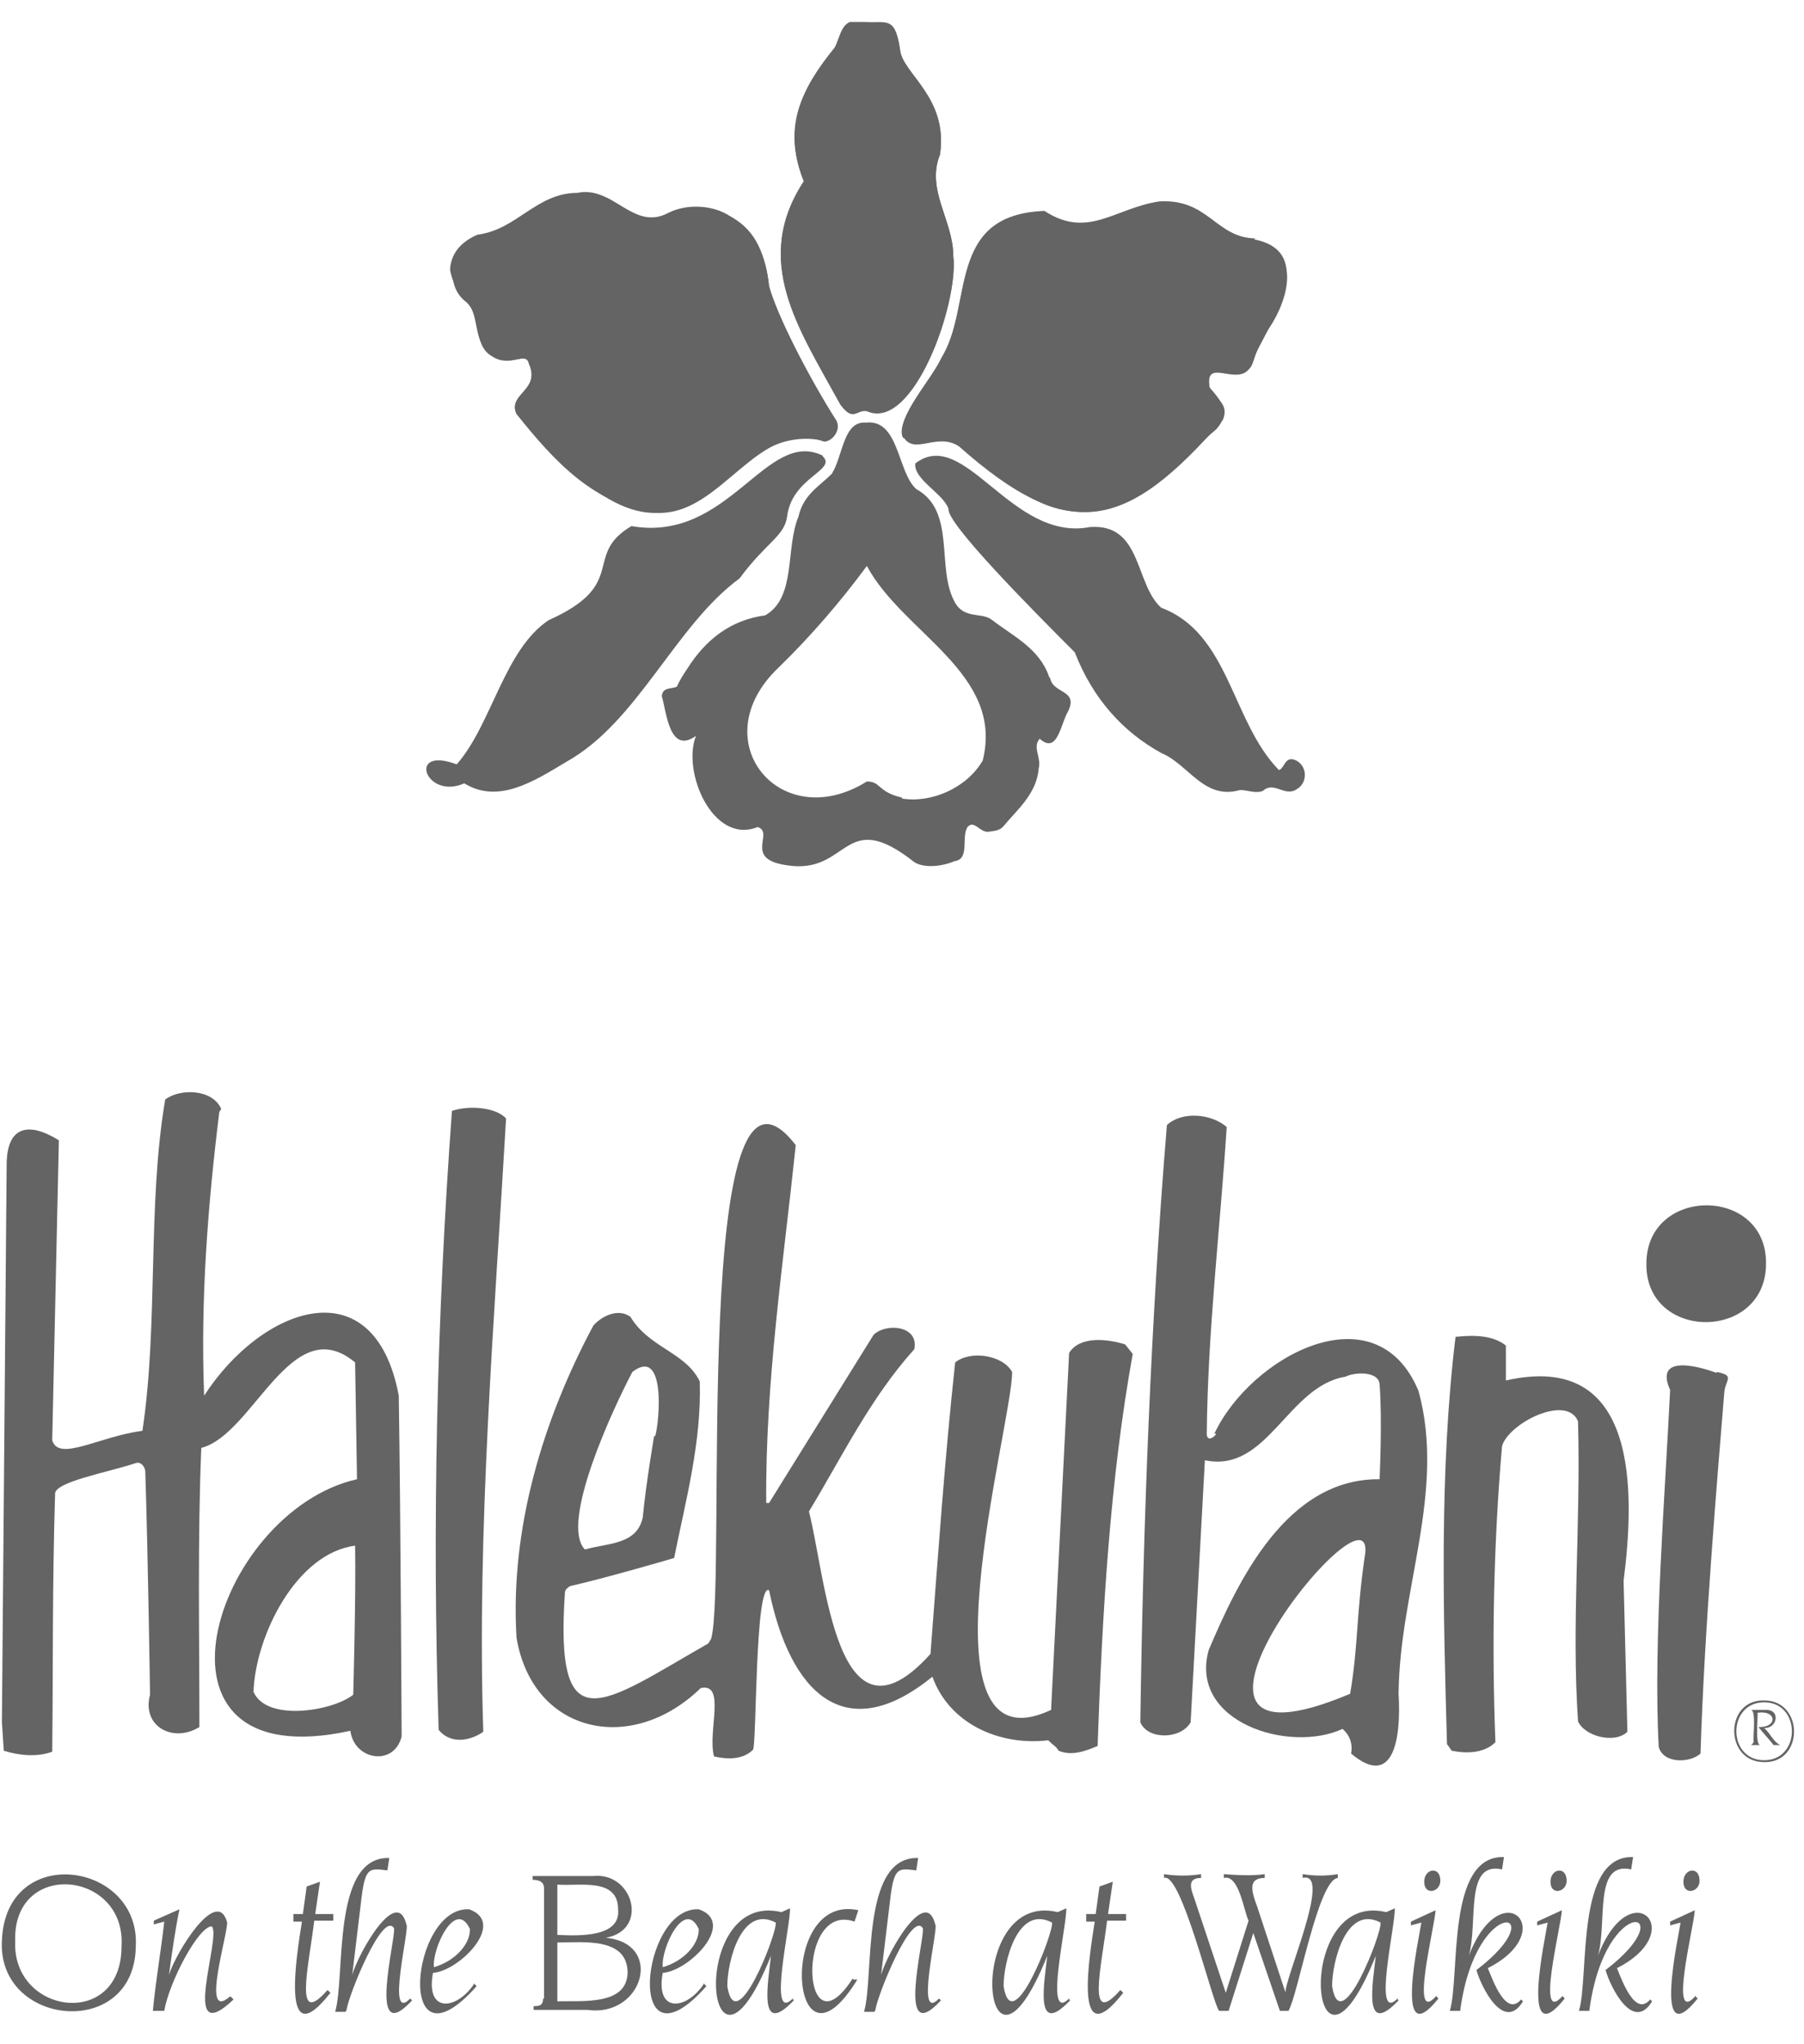<?xml version="1.0" encoding="UTF-8"?>
<svg id="Layer_2" data-name="Layer 2" xmlns="http://www.w3.org/2000/svg" xmlns:xlink="http://www.w3.org/1999/xlink" viewBox="0 0 19 21.07" width="45px" height="51px">
  <defs>
    <style>
      .cls-1 {
        fill: none;
      }

      .cls-2 {
        fill-rule: evenodd;
      }

      .cls-2, .cls-3 {
        fill: #646464;
      }

      .cls-4 {
        clip-path: url(#clippath-1);
      }

      .cls-5 {
        clip-path: url(#clippath-3);
      }

      .cls-6 {
        clip-path: url(#clippath-4);
      }

      .cls-7 {
        clip-path: url(#clippath-2);
      }

      .cls-8 {
        clip-path: url(#clippath);
      }
    </style>
    <clipPath id="clippath">
      <rect class="cls-1" width="19" height="21.07"/>
    </clipPath>
    <clipPath id="clippath-1">
      <rect class="cls-1" x="-4.48" y="-1.01" width="27.15" height="28.91"/>
    </clipPath>
    <clipPath id="clippath-2">
      <rect class="cls-1" x="-4.48" y="-1.01" width="27.15" height="28.91"/>
    </clipPath>
    <clipPath id="clippath-3">
      <rect class="cls-1" x="-4.48" y="-1.01" width="27.15" height="28.91"/>
    </clipPath>
    <clipPath id="clippath-4">
      <rect class="cls-1" x="-4.48" y="-1.01" width="27.15" height="28.91"/>
    </clipPath>
  </defs>
  <g id="Layer_1-2" data-name="Layer 1">
    <g class="cls-8">
      <g class="cls-4">
        <path class="cls-2" d="M.02,20.21c-.05.91,1.4,1.05,1.41.06.05-.89-1.37-1.1-1.41-.06M.16,20.22c-.03-.87,1.17-.75,1.12.05,0,.88-1.15.72-1.12-.05"/>
        <path class="cls-2" d="M2.42,20.8c-.32.28,0-.72-.03-.79-.11-.37-.54.33-.61.56h0c.03-.23.07-.5.11-.69l-.27.12v.04s.07-.02.11-.03c-.03.28-.09.62-.12.94h.12c.05-.3.36-.89.5-.89.11.1-.35,1.32.23.77l-.03-.03Z"/>
        <path class="cls-2" d="M3.09,20.01h.09c-.05.32-.24,1.44.3.75l-.03-.03c-.36.41-.2-.24-.14-.73h.2v-.07h-.19l.05-.34-.14.05-.04.29h-.1v.07Z"/>
        <path class="cls-2" d="M3.65,20.94c.02-.15.38-1.05.5-.86.02.11-.29,1.28.19.76l-.02-.02c-.26.27,0-.75-.04-.78-.1-.41-.5.29-.57.53h0l.1-.83c.04-.31.09-.29.27-.27l.02-.13c-.61-.02-.46,1.25-.57,1.62h.11Z"/>
        <path class="cls-2" d="M4.95,20.09c0,.17-.17.34-.38.4-.02-.2.23-.73.38-.4M4.99,20.67c-.18.27-.51.31-.43-.12.28-.02.78-.53.38-.67-.62-.03-.78,1.78.08.81l-.03-.03Z"/>
        <path class="cls-2" d="M5.72,20.82c0,.08-.05.08-.1.08v.04h.57c.58.08.81-.7.19-.76h0c.46-.08.29-.7-.14-.65,0,0-.63,0-.63,0v.04c.05,0,.12.01.12.09v1.16ZM5.87,20.85v-.62c.27,0,.74-.06.74.32-.01.35-.49.29-.74.3ZM5.87,19.62c.22.02.64-.08.64.26.03.3-.42.28-.64.27v-.52Z"/>
        <path class="cls-2" d="M7.36,20.09c0,.17-.17.34-.38.4-.02-.2.23-.73.38-.4M7.41,20.67c-.18.27-.51.31-.43-.12.28-.02.78-.53.38-.67-.62-.03-.78,1.78.08.81l-.03-.03Z"/>
        <path class="cls-2" d="M8.35,20.82c-.27.27-.02-.78-.03-.95l-.09.04c-1-.24-.8,2.18-.11.46h0c-.03.28-.14.87.24.47l-.02-.03ZM7.66,20.69c0-.26.15-.86.51-.67.02.1-.42,1.24-.51.67"/>
        <path class="cls-2" d="M8.98,20.61c-.54.84-.6-.82.02-.6l.04-.12c-.86-.19-.72,1.89-.01.73h-.04Z"/>
        <path class="cls-2" d="M9.22,20.94c.02-.15.38-1.05.5-.86.02.11-.29,1.28.19.76l-.02-.02c-.26.27,0-.75-.04-.78-.1-.41-.5.29-.57.53h0l.1-.83c.04-.31.09-.29.27-.27l.02-.13c-.61-.02-.46,1.25-.57,1.62h.11Z"/>
        <path class="cls-2" d="M11.26,20.82c-.27.27-.02-.78-.03-.95l-.09.04c-1-.24-.8,2.18-.11.46h0c-.03.28-.14.87.24.47l-.02-.03ZM10.57,20.69c0-.26.15-.86.51-.67.02.1-.42,1.24-.51.67"/>
        <path class="cls-2" d="M11.44,20.01h.09c-.05.32-.24,1.44.3.75l-.03-.03c-.36.41-.2-.24-.14-.73h.2v-.07h-.19l.05-.34-.14.05-.04.29h-.1v.07Z"/>
        <path class="cls-2" d="M13.47,20.95h.1c.1-.16.31-1.38.52-1.4v-.04c-.12.02-.24.02-.37,0v.04c.32-.08-.2,1.08-.18,1.21h0l-.3-.91c-.06-.16-.1-.3.08-.3v-.04c-.14.02-.29.01-.43,0v.04c.16-.04.21.35.26.45l-.24.76h0l-.33-.99c-.04-.11-.08-.22.07-.22v-.04c-.13.02-.26.02-.39,0v.04c.18-.07.51,1.32.58,1.4h.1l.26-.82h0l.28.82Z"/>
        <path class="cls-2" d="M14.72,20.82c-.27.27-.02-.78-.03-.95l-.09.04c-1-.24-.8,2.18-.11.46h0c-.03.28-.14.87.24.47l-.02-.03ZM14.03,20.69c0-.26.15-.86.51-.67.02.1-.42,1.24-.51.67"/>
        <path class="cls-2" d="M15.13,20.79c-.29.33-.02-.72-.01-.9l-.26.12v.04s.07-.02.11-.03c-.02.14-.3,1.4.18.8l-.02-.02ZM15,19.59c0,.15.17.11.17-.01,0-.16-.17-.13-.17.01"/>
        <path class="cls-2" d="M15.38,20.94c.17-1.25,1.01-1.06.17-.42.05.18.29.66.49.33l-.02-.02c-.16.19-.3-.21-.35-.33.77-.39.14-1.02-.2-.13h0c.1-.35-.05-1,.35-.91l.02-.13c-.61-.02-.46,1.25-.57,1.62h.11Z"/>
        <path class="cls-2" d="M16.46,20.79c-.29.33-.02-.72-.01-.9l-.26.12v.04s.07-.02.11-.03c-.02.14-.3,1.4.18.8l-.02-.02ZM16.33,19.59c0,.15.17.11.17-.01,0-.16-.17-.13-.17.01"/>
        <path class="cls-2" d="M16.74,20.94c.17-1.26,1.01-1.06.17-.42.05.18.29.66.49.33l-.02-.02c-.16.19-.3-.21-.35-.33.77-.39.14-1.02-.2-.13h0c.1-.35-.05-1,.35-.91l.02-.13c-.61-.02-.46,1.25-.57,1.62h.11Z"/>
        <path class="cls-2" d="M17.86,20.79c-.29.33-.02-.72-.01-.9l-.26.12v.04s.07-.02.11-.03c-.02.14-.3,1.4.18.8l-.02-.02ZM17.73,19.59c0,.15.17.11.17-.01,0-.16-.17-.13-.17.01"/>
        <path class="cls-2" d="M5.33,11.55c-.12,2.08-.31,4.34-.24,6.46-.11.08-.33.15-.47-.02-.07-2.15-.02-4.34.14-6.52.18-.06.46-.04.57.08"/>
        <path class="cls-2" d="M15.86,13.94v.37c1.4-.32,1.36,1.17,1.24,2.11,0,0,.04,1.59.04,1.59-.13.13-.45.05-.52-.11-.07-1.03.03-2.07,0-3.16-.12-.29-.73.02-.8.26-.09,1.02-.11,2.11-.07,3.12-.12.12-.31.12-.46.09l-.05-.07c-.04-1.41-.08-2.89.09-4.29.19-.02.4-.02.54.1"/>
        <path class="cls-2" d="M18.08,14.22c.2.04.09.08.08.22-.07.86-.21,2.5-.25,3.8-.11.1-.39.11-.44-.07-.06-1.09.07-2.71.12-3.76-.17-.38.3-.25.49-.18"/>
      </g>
      <g>
        <path class="cls-2" d="M17.34,13.08c0-.82,1.27-.82,1.26,0,0,.82-1.27.82-1.26,0"/>
        <path class="cls-2" d="M3.72,17.63s.03-1.06.02-1.58c-.62.08-1.05.95-1.07,1.54.14.32.84.2,1.05.03M2.31,11.48c-.12.97-.2,1.98-.16,2.99.6-.93,1.79-1.38,2.05,0,.02,1.31.03,3.59.03,3.59-.08.32-.5.25-.54-.06-2.33.51-1.44-2.31.07-2.65l-.02-1.23c-.67-.56-1.07.76-1.62.9-.04.97-.02,1.96-.02,2.94-.27.17-.61,0-.52-.34,0,0-.02-1.44-.05-2.35,0-.04-.04-.11-.1-.09-.3.1-.87.2-.85.33-.03.98-.02,1.78-.03,2.71-.16.06-.35.04-.51-.01l-.02-.3.05-5.87c0-.41.23-.46.55-.26l-.07,3.16c.07.23.49-.04.95-.1.17-1.13.05-2.37.24-3.49.16-.12.5-.11.59.1"/>
      </g>
      <g class="cls-7">
        <path class="cls-2" d="M6.9,14.9c.05-.18.11-.95-.24-.68-.19.36-.77,1.59-.5,1.87.25-.07.55-.05.61-.34.03-.33.12-.86.12-.86M8.38,11.84c-.13,1.24-.32,2.48-.31,3.76h.03l1.1-1.77c.13-.13.48-.1.43.15-.46.51-.76,1.13-1.11,1.71.18.7.29,2.6,1.28,1.5.08-1.04.15-2.06.26-3.07.16-.13.5-.08.6.1,0,.57-1.04,4.24.41,3.56l.19-3.76c.11-.18.4-.15.59-.09l.08.1c-.24,1.33-.32,2.72-.37,4.13-.12.05-.27.11-.41.05-.04-.06-.04-.04-.11-.11-.51.06-1.04-.17-1.22-.67-.92.75-1.5.17-1.72-.91-.15-.09-.13,1.65-.17,1.68-.11.11-.28.1-.41.07-.07-.26.13-.78-.14-.72-.73.71-1.77.48-1.94-.53-.07-1.15.28-2.3.81-3.29.1-.11.27-.18.39-.09.2.33.58.37.73.68.02.64-.15,1.26-.27,1.86,0,0-.68.2-1.07.29-.03,0-.08.04-.08.07-.11,1.62.39,1.18,1.51.54l.03-.05c.17-.59-.22-6.64.89-5.2"/>
        <path class="cls-2" d="M14.38,16.12c.06-.81-2.58,2.51-.16,1.49.09-.54.06-.82.16-1.49M12.79,14.87c.38-.81,1.7-1.53,2.15-.45.29,1.06-.2,2.1-.21,3.19.03.49-.06,1-.5.63.02-.11-.02-.2-.09-.26-.56.26-1.62-.07-1.41-.83.31-.73.82-1.81,1.8-1.8,0,0,.03-.63,0-1-.01-.14-.26-.13-.36-.08-.61.1-.82,1.02-1.48.88l-.15,2.76c-.1.18-.45.19-.53,0,.03-2.09.11-4.23.28-6.29.16-.15.47-.12.63.02-.07,1.08-.2,2.15-.21,3.23,0,.09.08.04.1,0"/>
      </g>
      <g>
        <path class="cls-2" d="M11.05,6.9c-.1-.3-.38-.43-.6-.6-.11-.09-.3,0-.4-.2-.19-.36.02-.95-.4-1.18-.2-.18-.18-.74-.53-.7-.24-.02-.24.35-.36.54-.13.13-.3.22-.35.45-.14.33-.02.85-.35,1.04-.37.05-.63.26-.82.56-.04.06-.08.12-.11.19-.05.03-.15,0-.16.1.05.17.08.62.36.42-.15.38.18,1.15.65.96.18.06-.15.33.29.4.68.12.6-.63,1.36-.03.11.07.31.04.42-.01.17-.02.07-.25.14-.36.07-.08.13.06.22.05.06-.01.12-.01.16-.06.14-.17.35-.34.37-.61.03-.11-.07-.22.01-.31.19.17.22-.16.3-.29.11-.23-.16-.18-.19-.35M9.5,8.17c-.26-.06-.22-.17-.37-.17-.91.57-1.74-.43-.93-1.2h0c.33-.32.65-.69.93-1.07.38.71,1.45,1.13,1.22,2.05-.17.29-.54.45-.85.4"/>
        <path class="cls-2" d="M8.85,4.02c.14.19.17.05.28.07.49.22.97-1.15.91-1.63,0-.37-.29-.69-.14-1.07.09-.6-.4-.85-.42-1.1-.06-.4-.16-.25-.46-.3-.16-.01-.17.17-.23.28-.35.43-.56.85-.32,1.4-.55.83-.07,1.52.38,2.34"/>
      </g>
      <g class="cls-5">
        <path class="cls-2" d="M9.52,4.38c.12.18.35-.06.58.09,1.17,1.04,1.77.88,2.78-.28.07-.17-.08-.22-.14-.33-.06-.34.28-.02.42-.21.05-.04.05-.2.21-.43.2-.3.35-.82-.16-.92-.42,0-.49-.42-1.01-.39-.47.07-.75.4-1.21.1-1.04.04-.73.98-1.08,1.54-.11.24-.49.65-.4.83"/>
      </g>
      <g>
        <path class="cls-2" d="M5.18,3.51c.2.14.36-.05.39.08.13.29-.22.32-.13.53,1.93,2.32,2,.04,3.24.29.09,0,.17-.13.13-.21-.3-.47-.63-1.12-.71-1.42-.05-.41-.18-.61-.42-.74-.17-.11-.44-.13-.64-.03-.37.2-.58-.29-.96-.21h0c-.43,0-.64.39-1.05.44-.14.06-.28.17-.29.37.02.12.08.23.16.31.16.14.07.46.27.57"/>
        <path class="cls-3" d="M9.48.3c.02.25.51.5.42,1.1-.15.37.14.69.14,1.07.06.49-.42,1.85-.91,1.63-.11-.02-.14.12-.28-.07-.45-.82-.93-1.51-.38-2.34-.23-.55-.03-.97.32-1.4.06-.11.07-.3.23-.28.3.05.4-.12.46.3"/>
      </g>
      <g class="cls-6">
        <path class="cls-3" d="M6.39,1.85c.19.1.41.32.65.17.54-.2,1.01.13,1.06.77.08.3.41.94.71,1.42.05.08-.04.21-.13.21-.71-.25-1.08.79-1.77.75-.65-.08-1.07-.54-1.47-1.04-.1-.21.26-.24.13-.53-.03-.14-.2.05-.39-.08-.2-.11-.11-.43-.27-.57-.25-.19-.15-.6.13-.68.41-.06.62-.44,1.05-.44h0c.11-.01.21,0,.3.03"/>
        <path class="cls-3" d="M13.21,2.29c.75.15.04,1.06-.05,1.35-.14.19-.48-.14-.42.21.12.14.23.26.07.44-.42.35-.82.88-1.4.87-.6,0-.88-.46-1.31-.71-.23-.15-.46.09-.58-.09-.09-.19.29-.59.4-.83.34-.56.04-1.5,1.08-1.54.46.3.74-.03,1.21-.1.52-.03.59.38,1.01.39"/>
        <path class="cls-3" d="M8.66,4.57c.17.15-.32.22-.37.64-.03.21-.22.27-.5.65-.68.5-1.07,1.51-1.82,1.93-.35.21-.72.45-1.08.23-.41.18-.61-.4-.08-.2.37-.42.5-1.21.97-1.52.85-.38.35-.68.87-.99,1.03.18,1.42-1.04,2.02-.74"/>
        <path class="cls-3" d="M13.63,7.77c-.1-.03-.1.09-.16.11-.5-.51-.52-1.44-1.24-1.71-.28-.25-.2-.89-.75-.85-.83.16-1.32-1.07-1.84-.67-.02.17.3.32.35.48-.02.15.86,1.04,1.33,1.51.19.49.51.84.91,1.06.29.12.45.5.83.39.08,0,.16.04.24.01.12-.11.23.07.36-.02.12-.07.11-.26-.03-.31"/>
        <path class="cls-2" d="M18.47,18.12s-.02.03-.03.03h0s.06,0,.1,0h0c-.06,0-.02-.32-.03-.34.21-.03.21.16.01.15.03.04.13.15.16.19.02,0,.05,0,.07,0h0c-.07-.03-.11-.13-.17-.18.14.01.18-.2.01-.19,0,0-.15,0-.15,0h0c.06,0,.02.3.03.33Z"/>
        <path class="cls-3" d="M18.58,18.33c-.42,0-.42-.66,0-.65.42,0,.42.66,0,.65M18.58,17.7c-.39,0-.39.61,0,.61.39,0,.39-.61,0-.61"/>
      </g>
    </g>
  </g>
</svg>